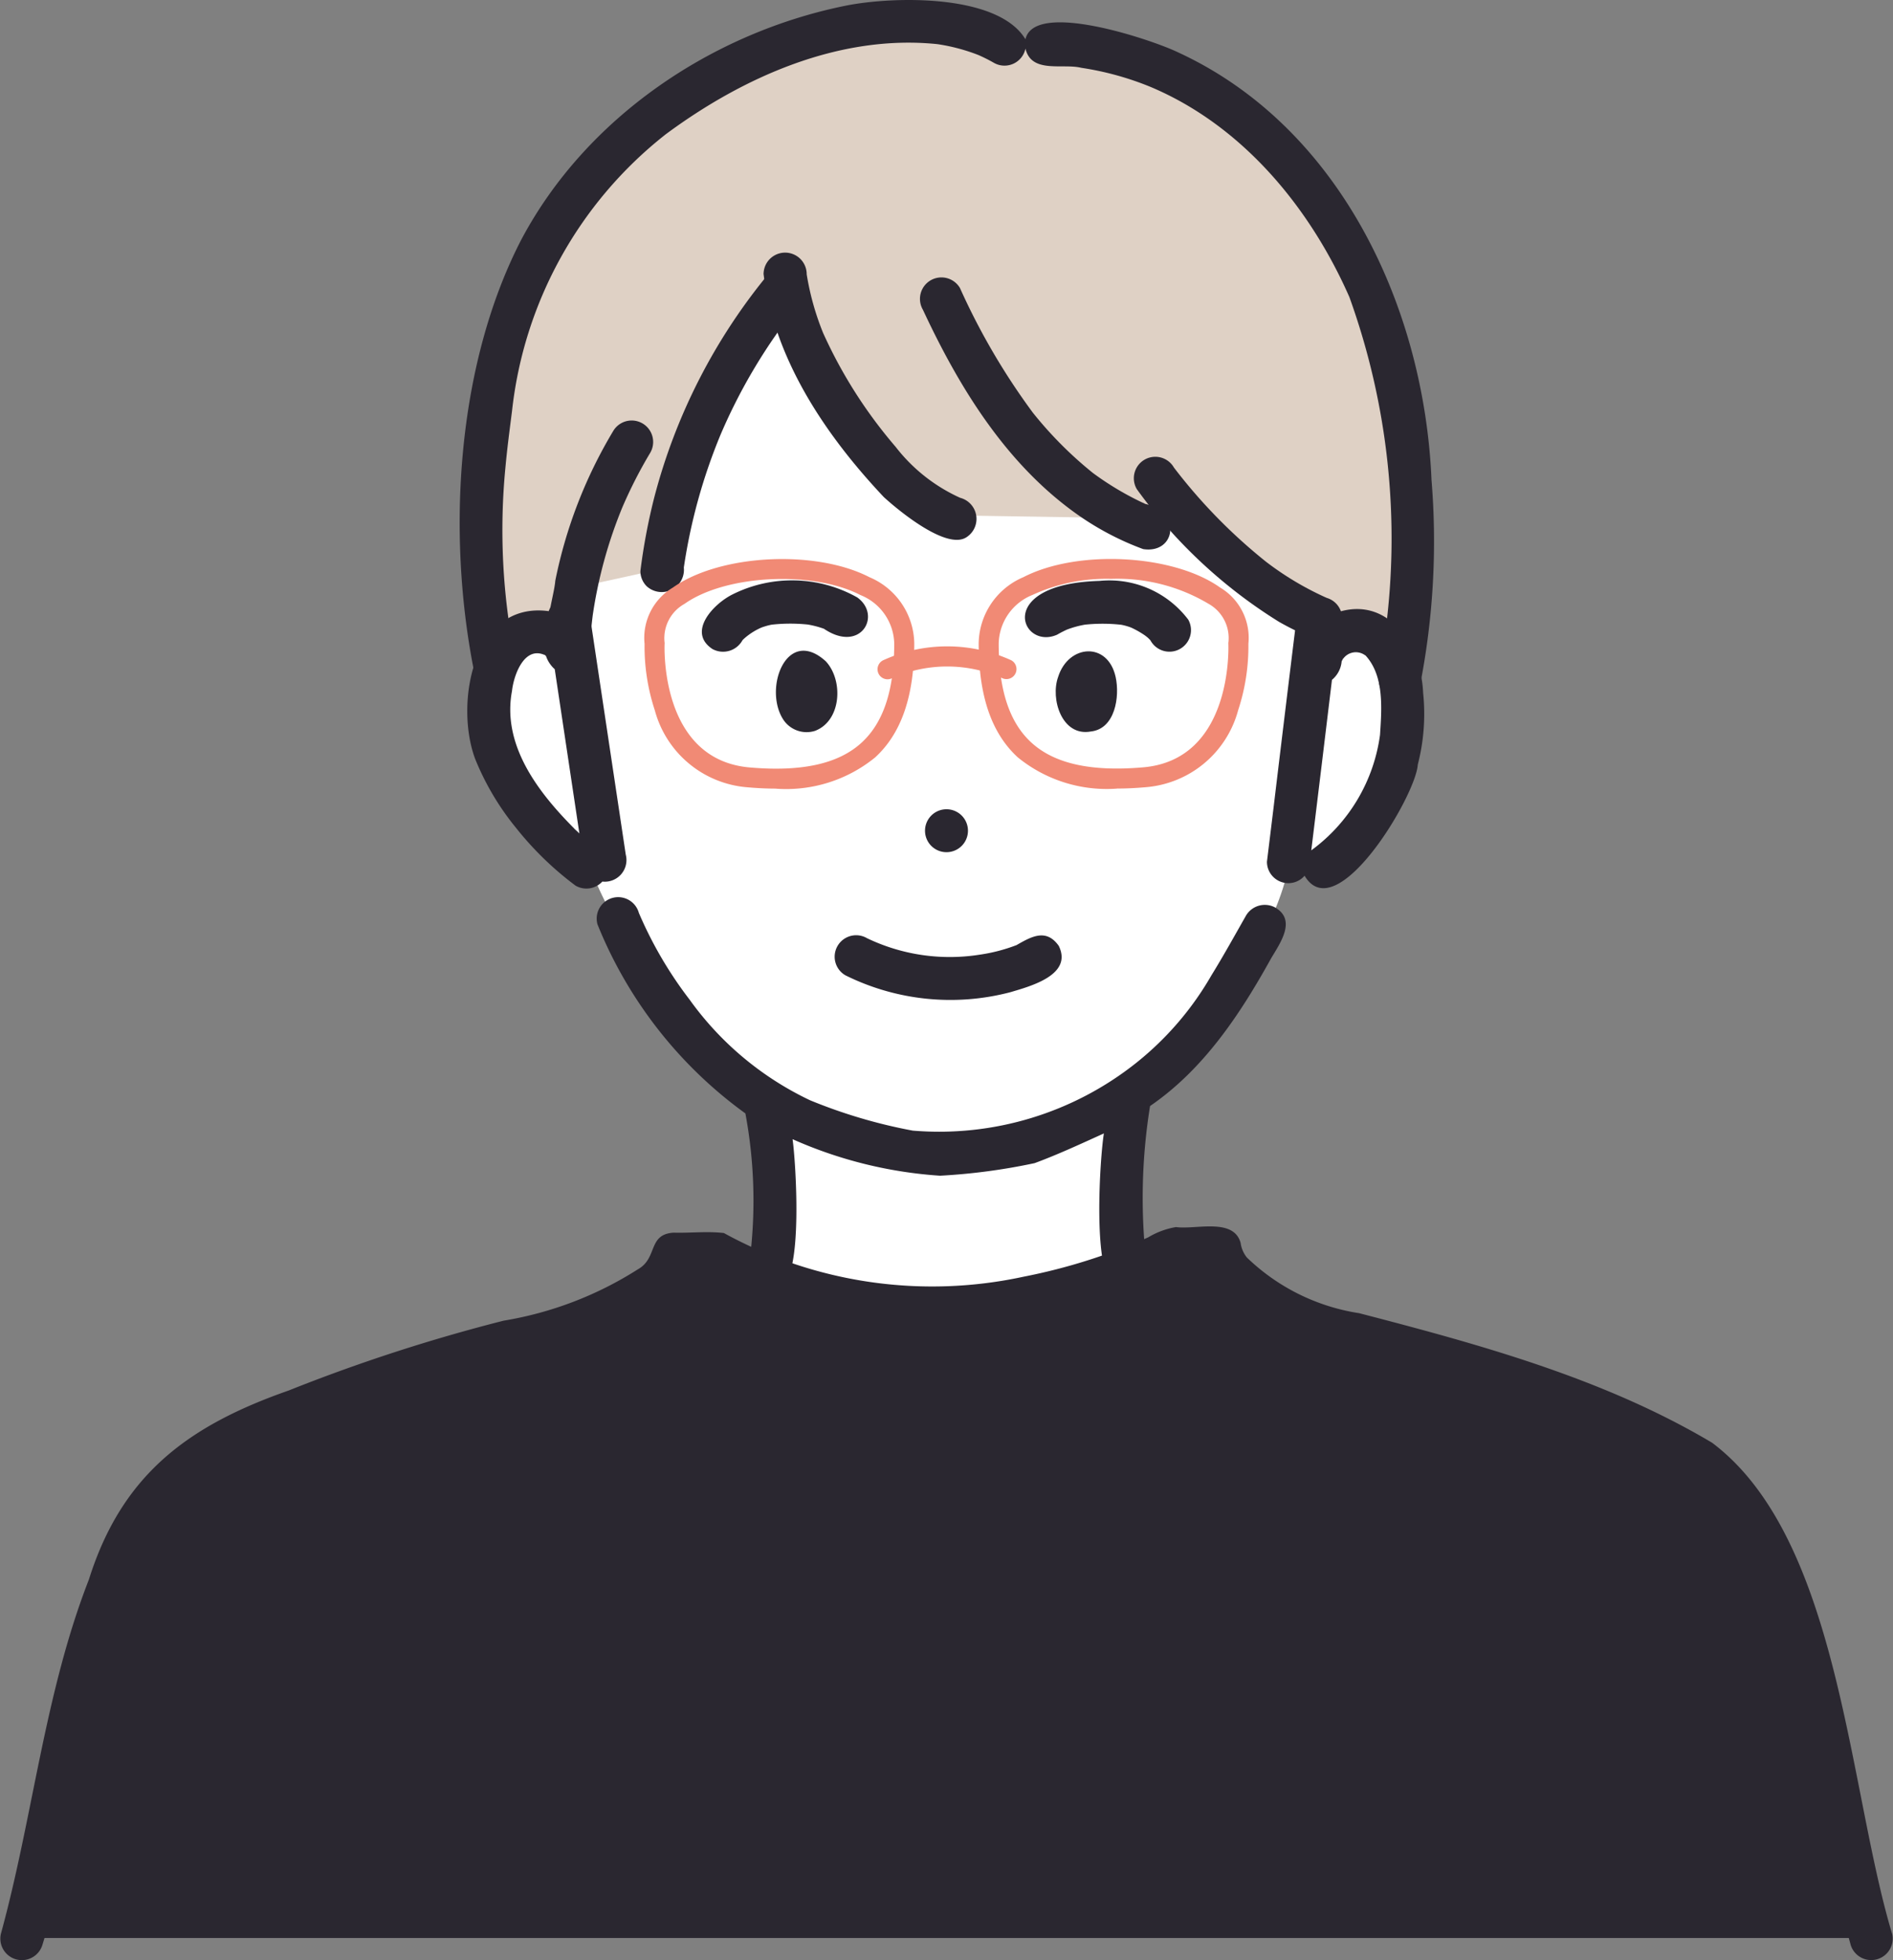 <svg xmlns="http://www.w3.org/2000/svg" xmlns:xlink="http://www.w3.org/1999/xlink" width="110.633" height="114.582" viewBox="0 0 110.633 114.582"><rect x="0" y="0" width="110.633" height="114.582" fill="#808080" stroke="none"/><defs><clipPath id="a"><rect width="110.633" height="114.582" fill="none"/></clipPath></defs><g clip-path="url(#a)"><path d="M95.046,54.889V58.5s-4.654-3.162-4.486,2.575,3.489,7.983,5.68,9.867c0,0,4.763,11.9,10.772,14.258l-.248,14.534h21.2v-15.1s7.932-6.541,9.3-13.288c0,0,5.284.28,6.492-6.979s-2.086-7.787-4.607-6.2l-1.886-19.509s-18.713-19.052-39.939,0Z" transform="translate(-61.966 -20.654)" fill="#fff"/><path d="M45.009,231.112H41.281s.788,2.035-4.269,3.746-23.536,6.013-26.469,11.977S4,270.952,4,270.952H112.107l-5.528-21.966s-2.144-6.165-10.052-8.712-20.617-5.118-21.7-9.863l-3.43.08s-12.5,8.078-26.388.621" transform="translate(-2.738 -157.666)" fill="#2a2730"/><path d="M119.936,4.7S111.292-.82,99.774,8.576,89.416,29.774,89.29,32.447s1.085,8.221,1.085,8.221l4.071-1.646.469-2.591,4.86-1.067s2.24-11.441,6.86-15.173c0,0,4.14,8.314,9.815,12.045l13.467.212,8.978,6.575,4.249,1.264s2.609-11.361-2.434-22.184S127.508,4.14,119.936,4.7" transform="translate(-61.093 -2.114)" fill="#dfd1c5"/><path d="M141.889,28.033C141.458,17.951,136.536,7.377,127,3.023c-1.5-.71-8.32-3.021-8.842-.727-1.6-2.668-7.715-2.519-10.473-1.971C99.809,1.906,92.436,6.9,88.661,14.071c-3.743,7.3-4.316,17.031-2.761,25a1.255,1.255,0,0,0,2.42-.667,38.006,38.006,0,0,1-.552-11.094c.1-1.1.247-2.2.386-3.3A23.867,23.867,0,0,1,97.048,7.918l.006-.005c.056-.045.113-.088.169-.133l-.081.064C101.656,4.5,107.291,1.99,113.01,2.579a11,11,0,0,1,2.4.637,9.579,9.579,0,0,1,.9.453,1.25,1.25,0,0,0,1.849-.83c.351,1.477,2.158.853,3.259,1.123a17.5,17.5,0,0,1,4.051,1.117c5.371,2.262,9.314,7.041,11.622,12.287a41.59,41.59,0,0,1,2.1,19.606c-.022,1.1-.677,2.3-.256,3.346a1.268,1.268,0,0,0,2.293-.3,43.7,43.7,0,0,0,.66-11.986" transform="translate(-58.228 0.001)" fill="#2a2730"/><path d="M122.959,24.921l.094-.074-.094.074" transform="translate(-84.138 -17.002)" fill="#2a2730"/><path d="M139.019,108.45a7.776,7.776,0,0,0-7.281-.194c-1.114.539-2.7,2.2-1.2,3.2a1.294,1.294,0,0,0,1.776-.542c.053-.1-.228.266-.1.124.051-.056.1-.112.155-.166a3.794,3.794,0,0,1,1.19-.731l-.3.126a3.486,3.486,0,0,1,.8-.242l-.334.045a9.834,9.834,0,0,1,2.55-.025l-.334-.045a5.63,5.63,0,0,1,1.377.374l-.3-.127c2.169,1.507,3.449-.744,1.994-1.8" transform="translate(-88.905 -73.52)" fill="#2a2730"/><path d="M191.608,110.67a6.9,6.9,0,0,1,.728-.365l-.3.127a5.646,5.646,0,0,1,1.378-.374l-.333.045a9.845,9.845,0,0,1,2.549.025l-.334-.045a3.481,3.481,0,0,1,.8.242l-.3-.127a5.345,5.345,0,0,1,1.086.623c-.443-.32.012,0,.086.09.061.059.116.122.173.184.106.116-.109-.138-.11-.143a1.26,1.26,0,1,0,2.238-1.156,5.775,5.775,0,0,0-5.183-2.267c-6.2.172-4.586,4.084-2.477,3.141" transform="translate(-129.822 -73.572)" fill="#2a2730"/><path d="M146.538,121.094c-2.28-2.064-3.659,1.6-2.477,3.415a1.632,1.632,0,0,0,1.847.658c1.555-.584,1.676-2.96.631-4.073" transform="translate(-98.282 -82.443)" fill="#2a2730"/><path d="M198.924,122.092c-.46-2.089-2.759-1.91-3.36-.01-.469,1.3.225,3.506,1.911,3.194,1.421-.154,1.7-2.038,1.449-3.184" transform="translate(-133.722 -82.517)" fill="#2a2730"/><path d="M221.128,92.813l-.145-.06.3.127a17.683,17.683,0,0,1-3.838-2.293l.164.127a31.492,31.492,0,0,1-5.441-5.578q.168.218.045.057a1.255,1.255,0,1,0-2.167,1.267,29.215,29.215,0,0,0,8.314,7.76,17.435,17.435,0,0,0,2.1,1.014,1.255,1.255,0,0,0,.667-2.42" transform="translate(-143.609 -57.87)" fill="#2a2730"/><path d="M150.119,166.767a1.276,1.276,0,0,0-1.717.45c-.67,1.177-1.324,2.364-2.036,3.517A18.013,18.013,0,0,1,142,175.821a18.5,18.5,0,0,1-13.084,3.977,30.336,30.336,0,0,1-6-1.774,18.292,18.292,0,0,1-7.034-5.875,23.405,23.405,0,0,1-2.97-5.076,1.255,1.255,0,0,0-2.42.667,25.3,25.3,0,0,0,8.645,11.053,27.745,27.745,0,0,1,.225,8.792l.012-.086a1.257,1.257,0,0,0,1.854,1.33c1.28-.519.862-7.158.666-8.53a25.269,25.269,0,0,0,8.619,2.135,35.509,35.509,0,0,0,5.528-.735c1.373-.507,2.715-1.133,4.048-1.737-.23,1.375-.69,8.33.622,8.868a1.259,1.259,0,0,0,1.85-1.363l.016.119a33.762,33.762,0,0,1,.21-9.225c3.134-2.148,5.259-5.355,7.072-8.628.517-.879,1.5-2.227.257-2.965" transform="translate(-75.574 -113.708)" fill="#2a2730"/><path d="M172.534,152.343a1.255,1.255,0,0,0,0-2.51,1.255,1.255,0,0,0,0,2.51" transform="translate(-117.218 -102.528)" fill="#2a2730"/><path d="M100.876,121.3a.319.319,0,0,0-.034-.023c.039.037.064.058.079.069l-.045-.046" transform="translate(-69.004 -82.987)" fill="#2a2730"/><path d="M94.393,127.175a1.265,1.265,0,0,0,1.365-1.577l-1.64-10.924-.482-3.213a1.25,1.25,0,0,0-2.381-.093c-4.442-.6-5.5,5.419-4.3,8.633a15.6,15.6,0,0,0,2.39,4.035,18.7,18.7,0,0,0,3.482,3.379,1.266,1.266,0,0,0,1.564-.241m-3.411-13.286a.153.153,0,0,1-.027-.023l.027.023m-1,.179c-.042.029-.065.043,0,0m-.322.339h0m3.085,9.663c-2.106-2.114-4.229-4.876-3.633-8.036.1-.923.713-2.642,1.914-2.1l-.035-.034a.667.667,0,0,1,.125.111L91.1,114a1.821,1.821,0,0,0,.508.762l1.44,9.6c-.1-.1-.206-.192-.308-.29" transform="translate(-59.187 -75.643)" fill="#2a2730"/><path d="M243.643,117.506c-.13-2.855-2.16-5.859-5.327-4.566a1.264,1.264,0,0,0-2.149.88q-.639,5.2-1.263,10.409-.193,1.587-.388,3.174a1.252,1.252,0,0,0,2.2.817c1.85,3.117,6.506-4.674,6.617-6.5a11.838,11.838,0,0,0,.309-4.211m-4.653-2.009-.072.093a.377.377,0,0,1,.072-.093m2.136,4.483a10.023,10.023,0,0,1-4.018,6.754q.61-4.983,1.209-9.968a1.576,1.576,0,0,0,.566-1.078.91.91,0,0,1,1.331-.385c.027.015.124.079.17.1l-.111-.068c1.109,1.2.951,3.116.853,4.64" transform="translate(-160.472 -77.029)" fill="#2a2730"/><path d="M252.613,121.257l-.043-.027.058.037-.015-.011" transform="translate(-172.829 -82.955)" fill="#2a2730"/><path d="M155.147,175.475a13.8,13.8,0,0,0,9.648.991c1.2-.355,3.656-1.016,2.829-2.708-.729-1.031-1.586-.553-2.465-.047a9.923,9.923,0,0,1-2.167.563,11.173,11.173,0,0,1-6.577-.966,1.255,1.255,0,0,0-1.267,2.167" transform="translate(-105.746 -118.467)" fill="#2a2730"/><path d="M110.58,268.4c-2.561-8.493-3.073-23.1-10.52-28.7-6.3-3.751-13.567-5.74-20.627-7.573a12.077,12.077,0,0,1-6.562-3.255,1.74,1.74,0,0,1-.366-.857c-.416-1.485-2.626-.76-3.777-.922a4.655,4.655,0,0,0-1.621.6,33.776,33.776,0,0,1-7.277,2.3,25.279,25.279,0,0,1-17.522-2.55c-.968-.117-1.964.006-2.941-.023-1.529.1-.911,1.488-2.091,2.145a20.935,20.935,0,0,1-7.843,3,101.014,101.014,0,0,0-12.562,4.082c-5.866,2.054-9.745,4.909-11.674,11.045C2.6,254.348,1.936,261.532.054,268.4a1.256,1.256,0,0,0,2.42.667c2.375-7.574,3.118-23.346,10.136-27.713,6.506-3.493,13.746-5.428,20.872-7.219,2.272-.776,5.542-2.07,6.789-4.214l1.394-.011c6.7,3.608,14.579,3.891,21.808,1.774a38.326,38.326,0,0,0,5.456-2.083h1.455c1.8,3.057,5.519,4.216,8.764,5.036a101.514,101.514,0,0,1,12.613,3.9c5.557,1.9,9.42,3.909,11.257,9.814,2.6,6.666,3.261,13.85,5.144,20.713a1.256,1.256,0,0,0,2.42-.667" transform="translate(0 -155.365)" fill="#2a2730"/><path d="M141.331,47.961c.635,5.028,3.627,9.455,7.034,13.071.89.813,3.646,3.082,4.81,2.357a1.274,1.274,0,0,0-.367-2.321l.3.127a9.938,9.938,0,0,1-4.053-3.1,27.6,27.6,0,0,1-4.272-6.731l.127.3a15.745,15.745,0,0,1-1.1-3.962q.022.167.045.334a1.26,1.26,0,1,0-2.519-.071" transform="translate(-96.71 -31.973)" fill="#2a2730"/><path d="M170.475,53.26c2.144,4.6,4.919,9.117,9.16,12.062a16.606,16.606,0,0,0,3.715,1.931c1.9.29,2.277-2.172.092-2.647l.3.127a17.294,17.294,0,0,1-3.333-1.932,22.714,22.714,0,0,1-3.51-3.526,39.4,39.4,0,0,1-4.257-7.282,1.255,1.255,0,0,0-2.167,1.267" transform="translate(-116.538 -35.155)" fill="#2a2730"/><path d="M126.08,49.661a33.982,33.982,0,0,0-6.747,13.181,35.128,35.128,0,0,0-.8,4.263,1.25,1.25,0,0,0,.367.887,1.3,1.3,0,0,0,2.17-1.1c-.015.111-.03.223-.045.334a32.751,32.751,0,0,1,2.257-8.247l-.126.3a32.415,32.415,0,0,1,4.7-7.845,1.255,1.255,0,0,0-1.774-1.774" transform="translate(-81.106 -33.724)" fill="#2a2730"/><path d="M104.019,90.09q.045-.445.1-.889-.023.167-.045.333a26.652,26.652,0,0,1,1.837-6.743l-.126.3a26.666,26.666,0,0,1,1.686-3.322,1.255,1.255,0,0,0-2.167-1.267,27.5,27.5,0,0,0-3.381,8.746c-.085,1.037-.833,2.939-.049,3.728a1.264,1.264,0,0,0,2.142-.887" transform="translate(-69.47 -53.3)" fill="#2a2730"/><path d="M126.951,116.918q-.78,0-1.642-.075a6.1,6.1,0,0,1-5.446-4.5,11.944,11.944,0,0,1-.6-3.888,3.424,3.424,0,0,1,1.654-3.289c2.739-1.947,8.324-2.241,11.492-.606a4.274,4.274,0,0,1,2.617,3.866c0,3.076-.749,5.258-2.288,6.669a8.229,8.229,0,0,1-5.79,1.827m-6.513-8.47h0c-.012.277-.231,6.776,4.973,7.228,3.047.265,5.187-.209,6.539-1.449,1.283-1.177,1.908-3.076,1.908-5.806a3.135,3.135,0,0,0-1.982-2.825c-2.791-1.44-7.881-1.183-10.277.52a2.289,2.289,0,0,0-1.166,2.223l.008.054Z" transform="translate(-81.593 -70.819)" fill="#f18a75"/><path d="M189.243,116.918a8.23,8.23,0,0,1-5.791-1.827c-1.539-1.411-2.287-3.593-2.287-6.669a4.275,4.275,0,0,1,2.616-3.866c3.169-1.635,8.754-1.341,11.493.606a3.423,3.423,0,0,1,1.654,3.289,11.941,11.941,0,0,1-.6,3.888,6.1,6.1,0,0,1-5.446,4.5q-.861.075-1.641.075m-.348-12.258a10.325,10.325,0,0,0-4.576.937,3.136,3.136,0,0,0-1.982,2.825c0,2.73.624,4.629,1.908,5.806,1.352,1.24,3.491,1.713,6.54,1.449,5.2-.452,4.985-6.952,4.973-7.228l0-.054.008-.054a2.29,2.29,0,0,0-1.166-2.223,10.39,10.39,0,0,0-5.7-1.457" transform="translate(-123.968 -70.819)" fill="#f18a75"/><path d="M163.02,121.558a.586.586,0,0,1-.26-1.11,9.018,9.018,0,0,1,7.494,0,.586.586,0,0,1-.52,1.049,7.916,7.916,0,0,0-6.454,0,.585.585,0,0,1-.26.061" transform="translate(-111.15 -81.85)" fill="#f18a75"/></g></svg>
